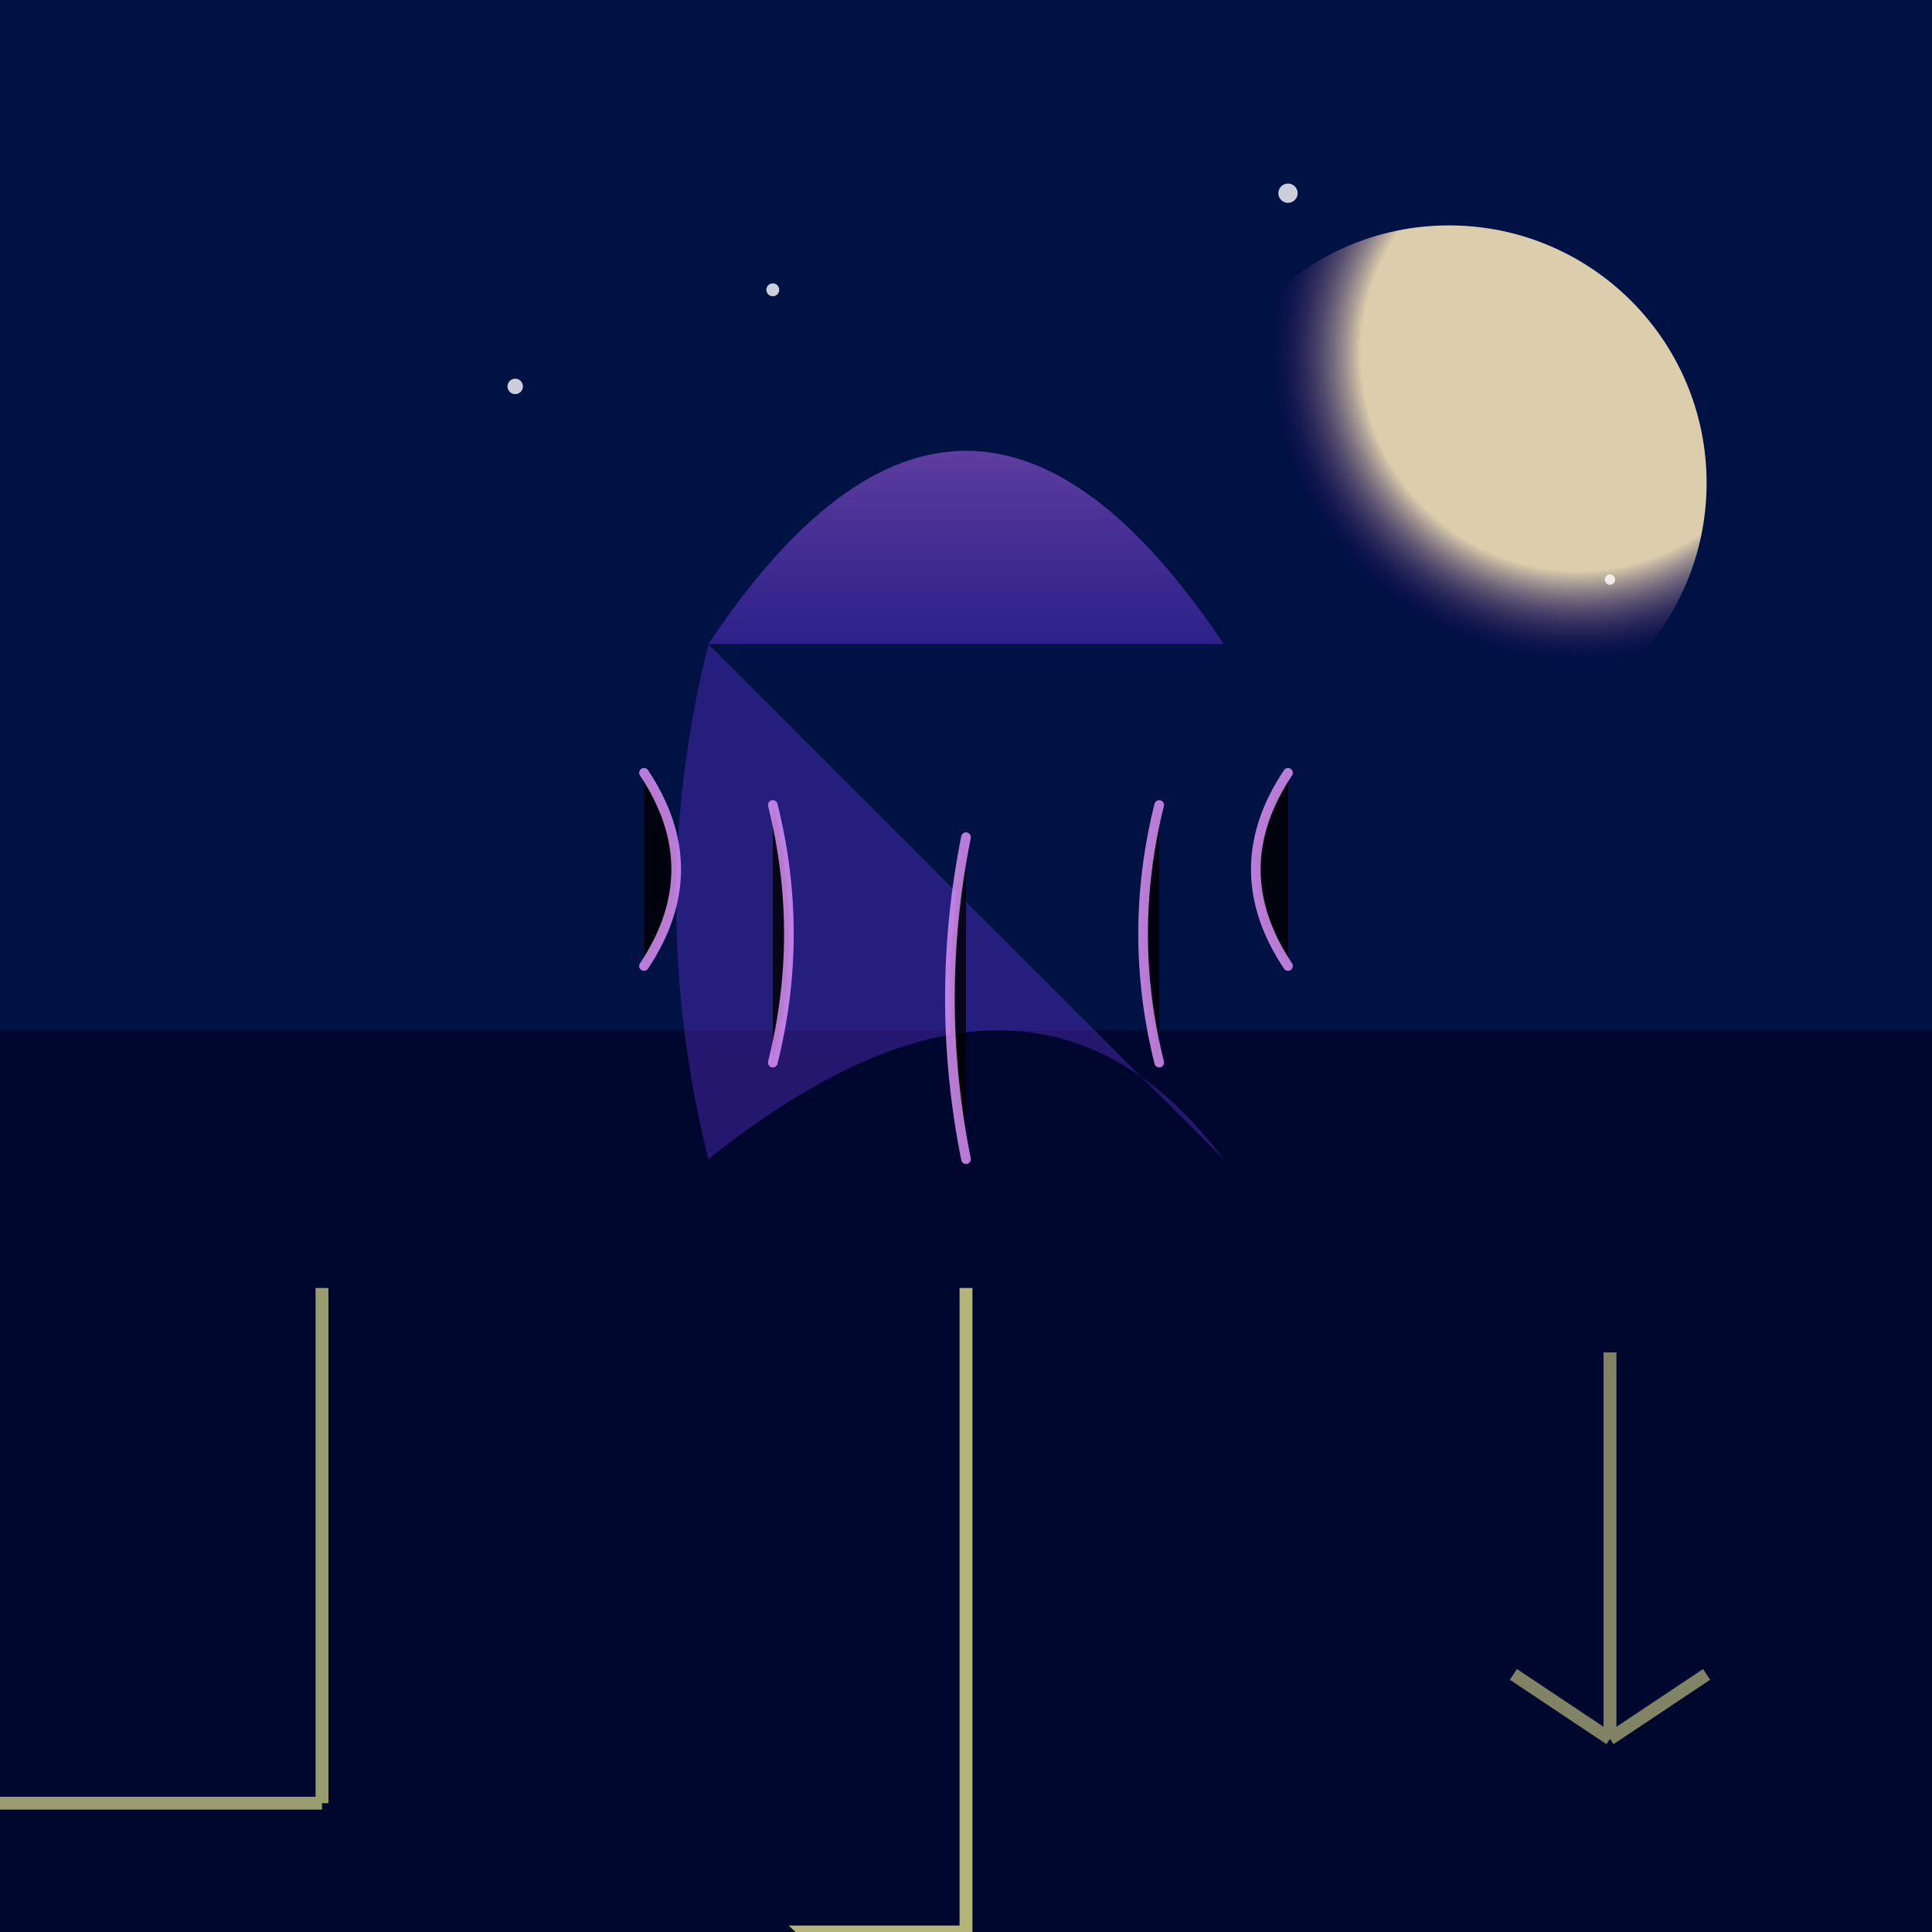 <svg viewBox="0 0 300 300" xmlns="http://www.w3.org/2000/svg">
  <defs>
    <linearGradient id="sky" x1="150" y1="0" x2="150" y2="300">
      <stop offset="0%" stop-color="#001144"/>
      <stop offset="100%" stop-color="#330066"/>
    </linearGradient>
    <radialGradient id="moon" cx="75%" cy="25%" r="60%">
      <stop offset="70%" stop-color="#f4e3b7" stop-opacity="0.9"/>
      <stop offset="100%" stop-color="#330066" stop-opacity="0"/>
    </radialGradient>
    <filter id="water">
      <feTurbulence type="fractalNoise" baseFrequency="0.02 0.08" numOctaves="3"/>
      <feDisplacementMap in="SourceGraphic" scale="3" xChannelSelector="R" yChannelSelector="G"/>
    </filter>
    <linearGradient id="jelly" x1="50%" y1="0%" x2="50%" y2="100%">
      <stop offset="0%" stop-color="#ff99f8" stop-opacity="0.7"/>
      <stop offset="100%" stop-color="#7d3cff" stop-opacity="0.4"/>
    </linearGradient>
  </defs>

  <rect width="300" height="300" fill="url(#sky)"/>
  <circle cx="225" cy="75" r="40" fill="url(#moon)"/>

  <g transform="translate(0 160)" filter="url(#water)">
    <rect x="0" y="0" width="300" height="140" fill="#000022" opacity="0.6"/>
    <g stroke="#ffff99" stroke-width="2">
      <path d="M50 120v-80 M50 120l-201515 M50 120 120l20-15" opacity="0.6"/>
      <path d="M150 140v-100 M150 140l---25 M150 140l30-25" opacity="0.7"/>
      <path d="M250 110v-60 M250 110l-15-10 M250 110l15-10" opacity="0.5"/>
    </g>
  </g>

  <g transform="translate(150 100)">
    <path d="M-40 0q40-60 80 0" fill="url(#jelly)" opacity="0.9"/>
    <path d="M-40 0q-10 40 0 80 50-40 80 0" fill="#7d3cff" opacity="0.3"/>
    <path d="M-50 20q10 15 0 30M-30 25q5 20 0 40M0 30q-5 25 0 50M30 25q-5 20 0 40M50 20q-10 15 0 30" 
          stroke="#e699ff" stroke-width="1.5" stroke-linecap="round" opacity="0.8"/>
  </g>

  <g fill="#ffffff" opacity="0.8">
    <circle cx="80" cy="60" r="1.2"/>
    <circle cx="120" cy="45" r="1"/>
    <circle cx="200" cy="30" r="1.5"/>
    <circle cx="250" cy="90" r="0.8"/>
  </g>
</svg>